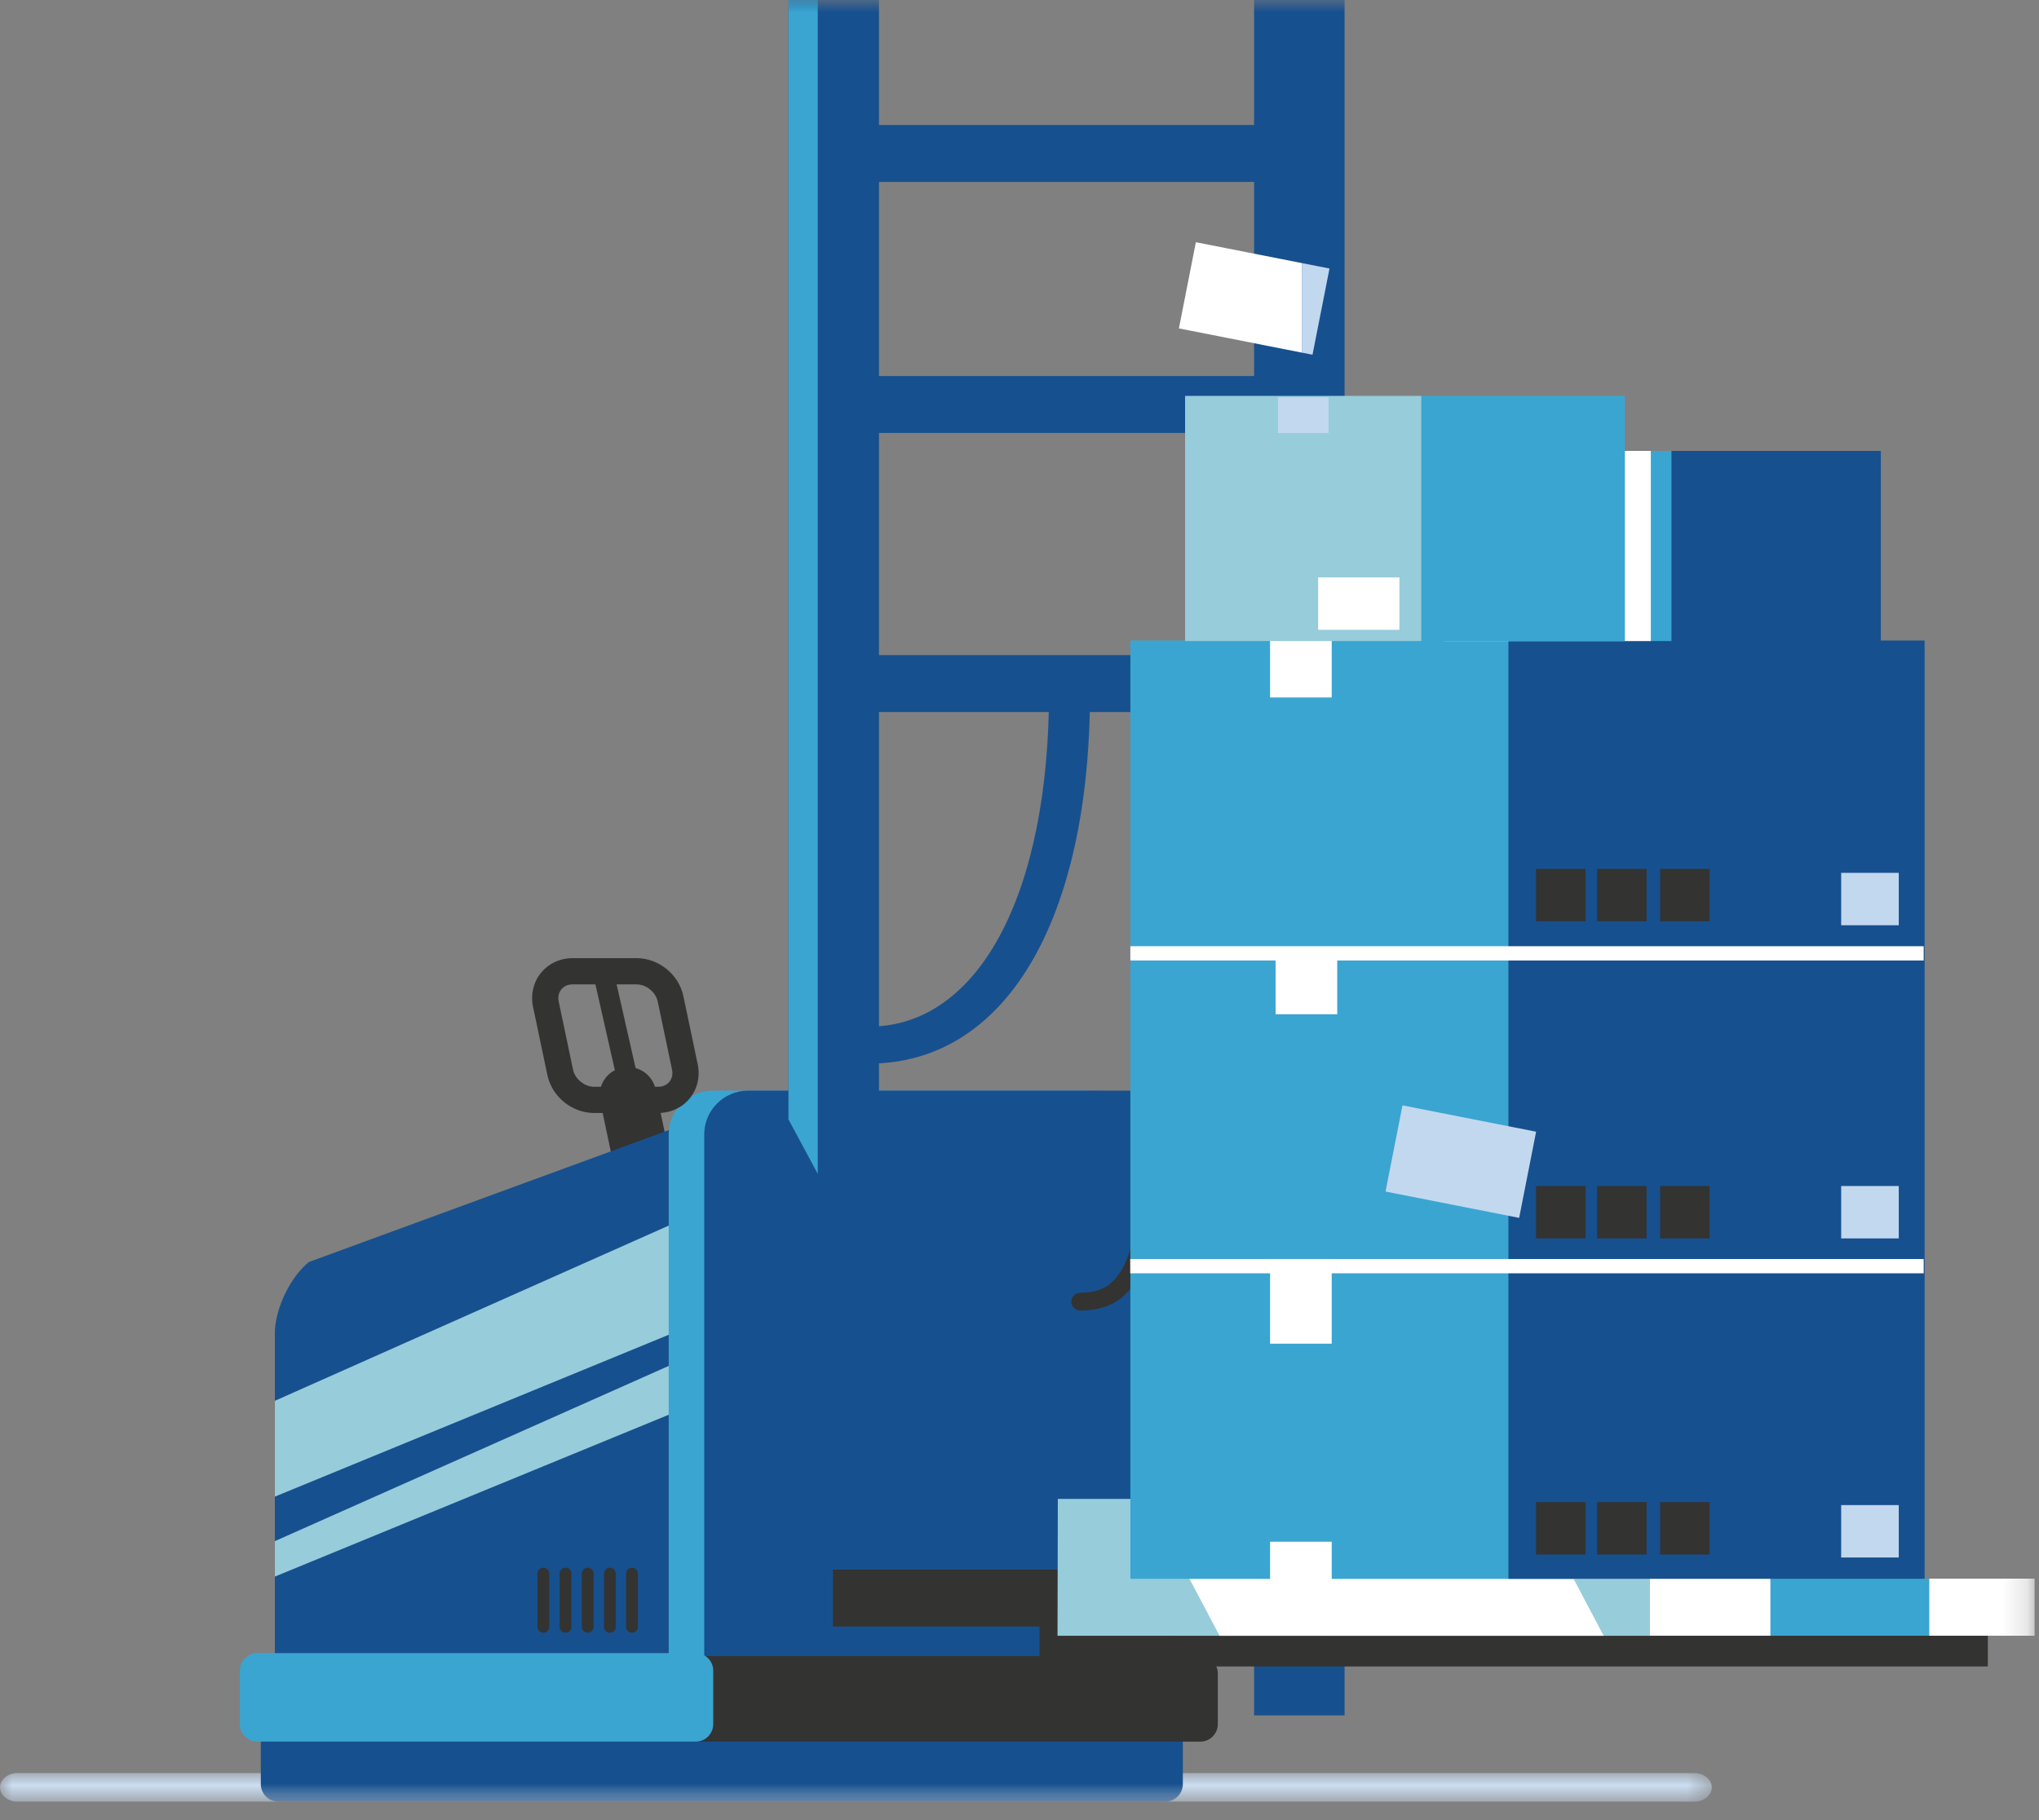 <?xml version="1.0" encoding="UTF-8"?>
<svg width="84px" height="75px" viewBox="0 0 84 75" version="1.1" xmlns="http://www.w3.org/2000/svg" xmlns:xlink="http://www.w3.org/1999/xlink">
    <rect x="0" y="0" width="84" height="75" fill="#808080" stroke="none"/>
    <title>Group 80</title>
    <defs>
        <polygon id="path-1" points="0 7.10542736e-15 70.52 7.10542736e-15 70.52 1.177 0 1.177"></polygon>
        <polygon id="path-3" points="0 74.238 83.818 74.238 83.818 0 0 0"></polygon>
    </defs>
    <g id="Page-1" stroke="none" stroke-width="1" fill="none" fill-rule="evenodd">
        <g id="Group-80">
            <g id="Group-3" transform="translate(0, 73.061)">
                <mask id="mask-2" fill="white">
                    <use xlink:href="#path-1"></use>
                </mask>
                <g id="Clip-2"></g>
                <path d="M70.52,0.589 C70.52,0.913 70.196,1.178 69.8,1.178 L0.72,1.178 C0.324,1.178 0,0.913 0,0.589 C0,0.265 0.324,7.10542736e-15 0.72,7.10542736e-15 L69.8,7.10542736e-15 C70.196,7.10542736e-15 70.52,0.265 70.52,0.589" id="Fill-1" fill="#CCDEF2" mask="url(#mask-2)"></path>
            </g>
            <path d="M30.357,66.439 L25.87,45.135 L30.357,66.439 Z" id="Fill-4" fill="#B7BAC4"></path>
            <path d="M30.355,67.608 C29.814,67.608 29.329,67.23 29.213,66.68 L24.726,45.377 C24.593,44.745 24.997,44.125 25.628,43.992 C26.26,43.859 26.88,44.264 27.013,44.895 L31.5,66.199 C31.632,66.83 31.228,67.45 30.597,67.583 C30.516,67.6 30.435,67.608 30.355,67.608" id="Fill-6" fill="#333332"></path>
            <path d="M30.815,68.885 C30.845,69.875 30.059,70.685 29.068,70.685 L21.875,70.685 C20.885,70.685 11.323,69.875 11.323,68.884 L11.323,54.939 C11.323,53.949 11.953,52.628 12.722,52.004 L28.695,46.149 C29.464,45.525 30.118,45.825 30.148,46.815 L30.815,68.885 Z" id="Fill-8" fill="#17508E"></path>
            <polygon id="Fill-10" fill="#97CCDB" points="30.695 49.102 30.439 53.813 11.324 61.67 11.324 57.722"></polygon>
            <polygon id="Fill-12" fill="#97CCDB" points="30.695 54.884 30.439 57.108 11.324 64.965 11.324 63.504"></polygon>
            <path d="M29.35,69.425 C29.057,69.425 28.81,69.178 28.81,68.885 L28.81,46.743 C28.81,46.45 29.057,46.203 29.35,46.203 L44.66,46.203 C44.953,46.203 45.2,46.45 45.2,46.743 L45.2,68.885 C45.2,69.178 44.953,69.425 44.66,69.425 L29.35,69.425 Z" id="Fill-14" fill="#DD5712"></path>
            <path d="M44.66,44.942 L29.35,44.942 C28.359,44.942 27.549,45.752 27.549,46.743 L27.549,68.884 C27.549,69.875 28.359,70.685 29.35,70.685 L44.66,70.685 C45.651,70.685 46.461,69.875 46.461,68.884 L46.461,46.743 C46.461,45.752 45.651,44.942 44.66,44.942 L44.66,44.942 Z M30.071,68.164 L43.94,68.164 L43.94,47.463 L30.071,47.463 L30.071,68.164 Z" id="Fill-16" fill="#3AA5D1"></path>
            <path d="M30.813,69.425 C30.52,69.425 30.273,69.178 30.273,68.885 L30.273,46.743 C30.273,46.45 30.52,46.203 30.813,46.203 L47.533,46.203 C47.826,46.203 48.073,46.45 48.073,46.743 L48.073,68.885 C48.073,69.178 47.826,69.425 47.533,69.425 L30.813,69.425 Z" id="Fill-18" fill="#17508E"></path>
            <path d="M47.533,44.942 L30.813,44.942 C29.822,44.942 29.012,45.752 29.012,46.743 L29.012,68.884 C29.012,69.875 29.822,70.685 30.813,70.685 L47.533,70.685 C48.524,70.685 49.334,69.875 49.334,68.884 L49.334,46.743 C49.334,45.752 48.524,44.942 47.533,44.942 L47.533,44.942 Z M31.534,68.164 L46.813,68.164 L46.813,47.463 L31.534,47.463 L31.534,68.164 Z" id="Fill-20" fill="#17508E"></path>
            <mask id="mask-4" fill="white">
                <use xlink:href="#path-3"></use>
            </mask>
            <g id="Clip-23"></g>
            <polygon id="Fill-22" fill="#17508E" mask="url(#mask-4)" points="32.483 70.685 36.211 70.685 36.211 0 32.483 0"></polygon>
            <polygon id="Fill-24" fill="#3AA5D1" mask="url(#mask-4)" points="33.689 48.371 32.482 46.126 32.482 0 33.689 0"></polygon>
            <polygon id="Fill-25" fill="#17508E" mask="url(#mask-4)" points="34.314 29.341 34.314 26.995 53.722 26.995 53.722 29.341"></polygon>
            <polygon id="Fill-26" fill="#17508E" mask="url(#mask-4)" points="34.314 17.84 34.314 15.494 53.722 15.494 53.722 17.84"></polygon>
            <polygon id="Fill-27" fill="#333332" mask="url(#mask-4)" points="34.314 67.023 34.314 64.677 45.387 64.677 45.387 67.023"></polygon>
            <polygon id="Fill-28" fill="#17508E" mask="url(#mask-4)" points="34.314 7.496 34.314 5.15 53.722 5.15 53.722 7.496"></polygon>
            <polygon id="Fill-29" fill="#17508E" mask="url(#mask-4)" points="34.314 47.299 34.314 44.953 45.387 44.953 45.387 47.299"></polygon>
            <polygon id="Fill-30" fill="#17508E" mask="url(#mask-4)" points="51.664 70.685 55.392 70.685 55.392 0 51.664 0"></polygon>
            <path d="M26.227,39.482 L23.589,39.482 C23.074,39.482 22.598,39.703 22.285,40.089 C21.972,40.474 21.854,40.985 21.96,41.49 L22.55,44.299 C22.737,45.19 23.565,45.862 24.476,45.862 L27.113,45.862 C27.629,45.862 28.105,45.641 28.418,45.256 C28.731,44.87 28.849,44.359 28.743,43.854 L28.153,41.046 C27.966,40.154 27.138,39.482 26.227,39.482 L26.227,39.482 Z M26.227,40.563 C26.623,40.563 27.014,40.88 27.096,41.268 L27.686,44.077 C27.767,44.464 27.51,44.782 27.113,44.782 L24.476,44.782 C24.08,44.782 23.689,44.464 23.607,44.077 L23.017,41.268 C22.936,40.88 23.193,40.563 23.589,40.563 L26.227,40.563 Z" id="Fill-31" fill="#333332" mask="url(#mask-4)"></path>
            <path d="M25.916,45.183 C25.721,45.183 25.546,45.049 25.501,44.851 L24.466,40.286 C24.414,40.056 24.558,39.828 24.787,39.776 C25.017,39.724 25.245,39.868 25.297,40.097 L26.332,44.663 C26.384,44.892 26.24,45.12 26.011,45.172 C25.979,45.18 25.947,45.183 25.916,45.183" id="Fill-32" fill="#333332" mask="url(#mask-4)"></path>
            <path d="M48.729,73.518 C48.729,73.914 48.405,74.238 48.009,74.238 L11.465,74.238 C11.069,74.238 10.745,73.914 10.745,73.518 L10.745,71.433 C10.745,71.037 11.069,70.712 11.465,70.712 L48.009,70.712 C48.405,70.712 48.729,71.037 48.729,71.433 L48.729,73.518 Z" id="Fill-33" fill="#17508E" mask="url(#mask-4)"></path>
            <path d="M50.17,71.046 C50.17,71.442 49.846,71.766 49.45,71.766 L10.963,71.766 C10.567,71.766 10.243,71.442 10.243,71.046 L10.243,68.961 C10.243,68.565 10.567,68.24 10.963,68.24 L49.45,68.24 C49.846,68.24 50.17,68.565 50.17,68.961 L50.17,71.046 Z" id="Fill-34" fill="#333332" mask="url(#mask-4)"></path>
            <path d="M29.382,71.046 C29.382,71.442 29.058,71.766 28.662,71.766 L10.603,71.766 C10.207,71.766 9.883,71.442 9.883,71.046 L9.883,68.839 C9.883,68.443 10.207,68.119 10.603,68.119 L28.662,68.119 C29.058,68.119 29.382,68.443 29.382,68.839 L29.382,71.046 Z" id="Fill-35" fill="#3AA5D1" mask="url(#mask-4)"></path>
            <path d="M35.794,43.827 C35.328,43.827 34.949,43.486 34.949,43.065 C34.949,42.645 35.328,42.304 35.794,42.304 C40.304,42.304 43.217,36.878 43.217,28.482 C43.217,28.061 43.595,27.72 44.062,27.72 C44.528,27.72 44.906,28.061 44.906,28.482 C44.906,37.947 41.415,43.827 35.794,43.827" id="Fill-36" fill="#17508E" mask="url(#mask-4)"></path>
            <path d="M44.499,53.999 C44.297,53.999 44.134,53.835 44.134,53.634 C44.134,53.432 44.297,53.269 44.499,53.269 C45.735,53.269 46.537,52.668 46.976,49.6 C47.43,46.424 47.464,40.776 47.464,32.522 C47.464,32.32 47.628,32.156 47.829,32.156 C48.031,32.156 48.195,32.32 48.195,32.522 C48.195,49.897 48.059,53.999 44.499,53.999" id="Fill-37" fill="#333332" mask="url(#mask-4)"></path>
            <path d="M26.038,67.278 C25.904,67.278 25.795,67.169 25.795,67.035 L25.795,64.843 C25.795,64.709 25.904,64.6 26.038,64.6 C26.172,64.6 26.281,64.709 26.281,64.843 L26.281,67.035 C26.281,67.169 26.172,67.278 26.038,67.278" id="Fill-38" fill="#333332" mask="url(#mask-4)"></path>
            <path d="M25.125,67.278 C24.991,67.278 24.882,67.169 24.882,67.035 L24.882,64.843 C24.882,64.709 24.991,64.6 25.125,64.6 C25.259,64.6 25.368,64.709 25.368,64.843 L25.368,67.035 C25.368,67.169 25.259,67.278 25.125,67.278" id="Fill-39" fill="#333332" mask="url(#mask-4)"></path>
            <path d="M24.212,67.278 C24.078,67.278 23.969,67.169 23.969,67.035 L23.969,64.843 C23.969,64.709 24.078,64.6 24.212,64.6 C24.346,64.6 24.455,64.709 24.455,64.843 L24.455,67.035 C24.455,67.169 24.346,67.278 24.212,67.278" id="Fill-40" fill="#333332" mask="url(#mask-4)"></path>
            <path d="M23.299,67.278 C23.165,67.278 23.056,67.169 23.056,67.035 L23.056,64.843 C23.056,64.709 23.165,64.6 23.299,64.6 C23.433,64.6 23.542,64.709 23.542,64.843 L23.542,67.035 C23.542,67.169 23.433,67.278 23.299,67.278" id="Fill-41" fill="#333332" mask="url(#mask-4)"></path>
            <path d="M22.386,67.278 C22.252,67.278 22.143,67.169 22.143,67.035 L22.143,64.843 C22.143,64.709 22.252,64.6 22.386,64.6 C22.52,64.6 22.629,64.709 22.629,64.843 L22.629,67.035 C22.629,67.169 22.52,67.278 22.386,67.278" id="Fill-42" fill="#333332" mask="url(#mask-4)"></path>
            <polygon id="Fill-43" fill="#333332" mask="url(#mask-4)" points="42.826 68.668 42.826 66.322 81.892 66.322 81.892 68.668"></polygon>
            <polygon id="Fill-44" fill="#FFFFFF" mask="url(#mask-4)" points="54.4 67.402 83.818 67.402 83.818 65.05 54.4 65.05"></polygon>
            <polygon id="Fill-45" fill="#3AA5D1" mask="url(#mask-4)" points="54.763 67.402 79.48 67.402 79.48 65.05 54.763 65.05"></polygon>
            <polygon id="Fill-46" fill="#FFFFFF" mask="url(#mask-4)" points="48.418 67.402 72.934 67.402 72.934 65.05 48.418 65.05"></polygon>
            <polygon id="Fill-47" fill="#97CCDB" mask="url(#mask-4)" points="43.566 67.403 67.973 67.403 67.973 65.057 60.698 63.913 53.745 62.837 47.464 61.864 46.818 61.764 43.579 61.764"></polygon>
            <polygon id="Fill-48" fill="#FFFFFF" mask="url(#mask-4)" points="49.003 65.057 50.242 67.403 66.066 67.403 64.826 65.057"></polygon>
            <polygon id="Fill-49" fill="#3AA5D1" mask="url(#mask-4)" points="46.568 65.057 64.827 65.057 64.827 26.393 46.568 26.393"></polygon>
            <polygon id="Fill-50" fill="#17508E" mask="url(#mask-4)" points="62.142 65.057 79.288 65.057 79.288 26.393 62.142 26.393"></polygon>
            <g id="Group-53" mask="url(#mask-4)" fill="#FFFFFF">
                <g transform="translate(46.562, 38.784)">
                    <polygon id="Fill-51" points="0.005 0.794 32.687 0.794 32.687 0.206 0.005 0.206"></polygon>
                    <polygon id="Fill-52" points="0 13.684 32.687 13.684 32.687 13.096 0 13.096"></polygon>
                </g>
            </g>
            <polygon id="Fill-54" fill="#FFFFFF" mask="url(#mask-4)" points="52.55 41.794 55.089 41.794 55.089 39.024 52.55 39.024"></polygon>
            <polygon id="Fill-55" fill="#C2D8EF" mask="url(#mask-4)" points="75.85 51.03 78.223 51.03 78.223 48.871 75.85 48.871"></polygon>
            <polygon id="Fill-56" fill="#333332" mask="url(#mask-4)" points="68.393 51.03 70.432 51.03 70.432 48.871 68.393 48.871"></polygon>
            <polygon id="Fill-57" fill="#333332" mask="url(#mask-4)" points="65.796 51.03 67.835 51.03 67.835 48.871 65.796 48.871"></polygon>
            <polygon id="Fill-58" fill="#333332" mask="url(#mask-4)" points="63.28 51.03 65.319 51.03 65.319 48.871 63.28 48.871"></polygon>
            <polygon id="Fill-59" fill="#333332" mask="url(#mask-4)" points="68.393 37.963 70.432 37.963 70.432 35.804 68.393 35.804"></polygon>
            <polygon id="Fill-60" fill="#333332" mask="url(#mask-4)" points="65.796 37.963 67.835 37.963 67.835 35.804 65.796 35.804"></polygon>
            <polygon id="Fill-61" fill="#333332" mask="url(#mask-4)" points="63.28 37.963 65.319 37.963 65.319 35.804 63.28 35.804"></polygon>
            <polygon id="Fill-62" fill="#333332" mask="url(#mask-4)" points="68.393 64.056 70.432 64.056 70.432 61.897 68.393 61.897"></polygon>
            <polygon id="Fill-63" fill="#333332" mask="url(#mask-4)" points="65.796 64.056 67.835 64.056 67.835 61.897 65.796 61.897"></polygon>
            <polygon id="Fill-64" fill="#333332" mask="url(#mask-4)" points="63.28 64.056 65.319 64.056 65.319 61.897 63.28 61.897"></polygon>
            <polygon id="Fill-65" fill="#C2D8EF" mask="url(#mask-4)" points="57.079 49.099 62.584 50.184 63.283 46.633 57.778 45.548"></polygon>
            <polygon id="Fill-66" fill="#C2D8EF" mask="url(#mask-4)" points="75.85 64.178 78.223 64.178 78.223 62.019 75.85 62.019"></polygon>
            <polygon id="Fill-67" fill="#C2D8EF" mask="url(#mask-4)" points="75.85 38.126 78.223 38.126 78.223 35.967 75.85 35.967"></polygon>
            <polygon id="Fill-68" fill="#FFFFFF" mask="url(#mask-4)" points="52.323 28.74 54.862 28.74 54.862 26.393 52.323 26.393"></polygon>
            <polygon id="Fill-69" fill="#FFFFFF" mask="url(#mask-4)" points="52.323 55.368 54.862 55.368 54.862 51.903 52.323 51.903"></polygon>
            <polygon id="Fill-70" fill="#FFFFFF" mask="url(#mask-4)" points="52.323 65.106 54.862 65.106 54.862 63.529 52.323 63.529"></polygon>
            <polygon id="Fill-71" fill="#3AA5D1" mask="url(#mask-4)" points="60.341 26.415 68.86 26.415 68.86 18.581 60.341 18.581"></polygon>
            <polygon id="Fill-72" fill="#FFFFFF" mask="url(#mask-4)" points="59.489 26.415 68.008 26.415 68.008 18.581 59.489 18.581"></polygon>
            <polygon id="Fill-73" fill="#17508E" mask="url(#mask-4)" points="68.86 26.415 77.484 26.415 77.484 18.581 68.86 18.581"></polygon>
            <polygon id="Fill-74" fill="#97CCDB" mask="url(#mask-4)" points="48.822 26.415 58.558 26.415 58.558 16.313 48.822 16.313"></polygon>
            <polygon id="Fill-75" fill="#3AA5D1" mask="url(#mask-4)" points="58.559 26.415 66.939 26.415 66.939 16.313 58.559 16.313"></polygon>
            <polygon id="Fill-76" fill="#C2D8EF" mask="url(#mask-4)" points="52.648 17.845 54.733 17.845 54.733 16.368 52.648 16.368"></polygon>
            <polygon id="Fill-77" fill="#FFFFFF" mask="url(#mask-4)" points="54.303 25.952 57.65 25.952 57.65 23.793 54.303 23.793"></polygon>
            <polygon id="Fill-78" fill="#FFFFFF" mask="url(#mask-4)" points="48.567 13.532 53.63 14.53 53.63 10.84 49.266 9.981"></polygon>
            <polygon id="Fill-79" fill="#C2D8EF" mask="url(#mask-4)" points="53.63 10.84 53.63 14.53 54.071 14.616 54.771 11.065"></polygon>
        </g>
    </g>
</svg>